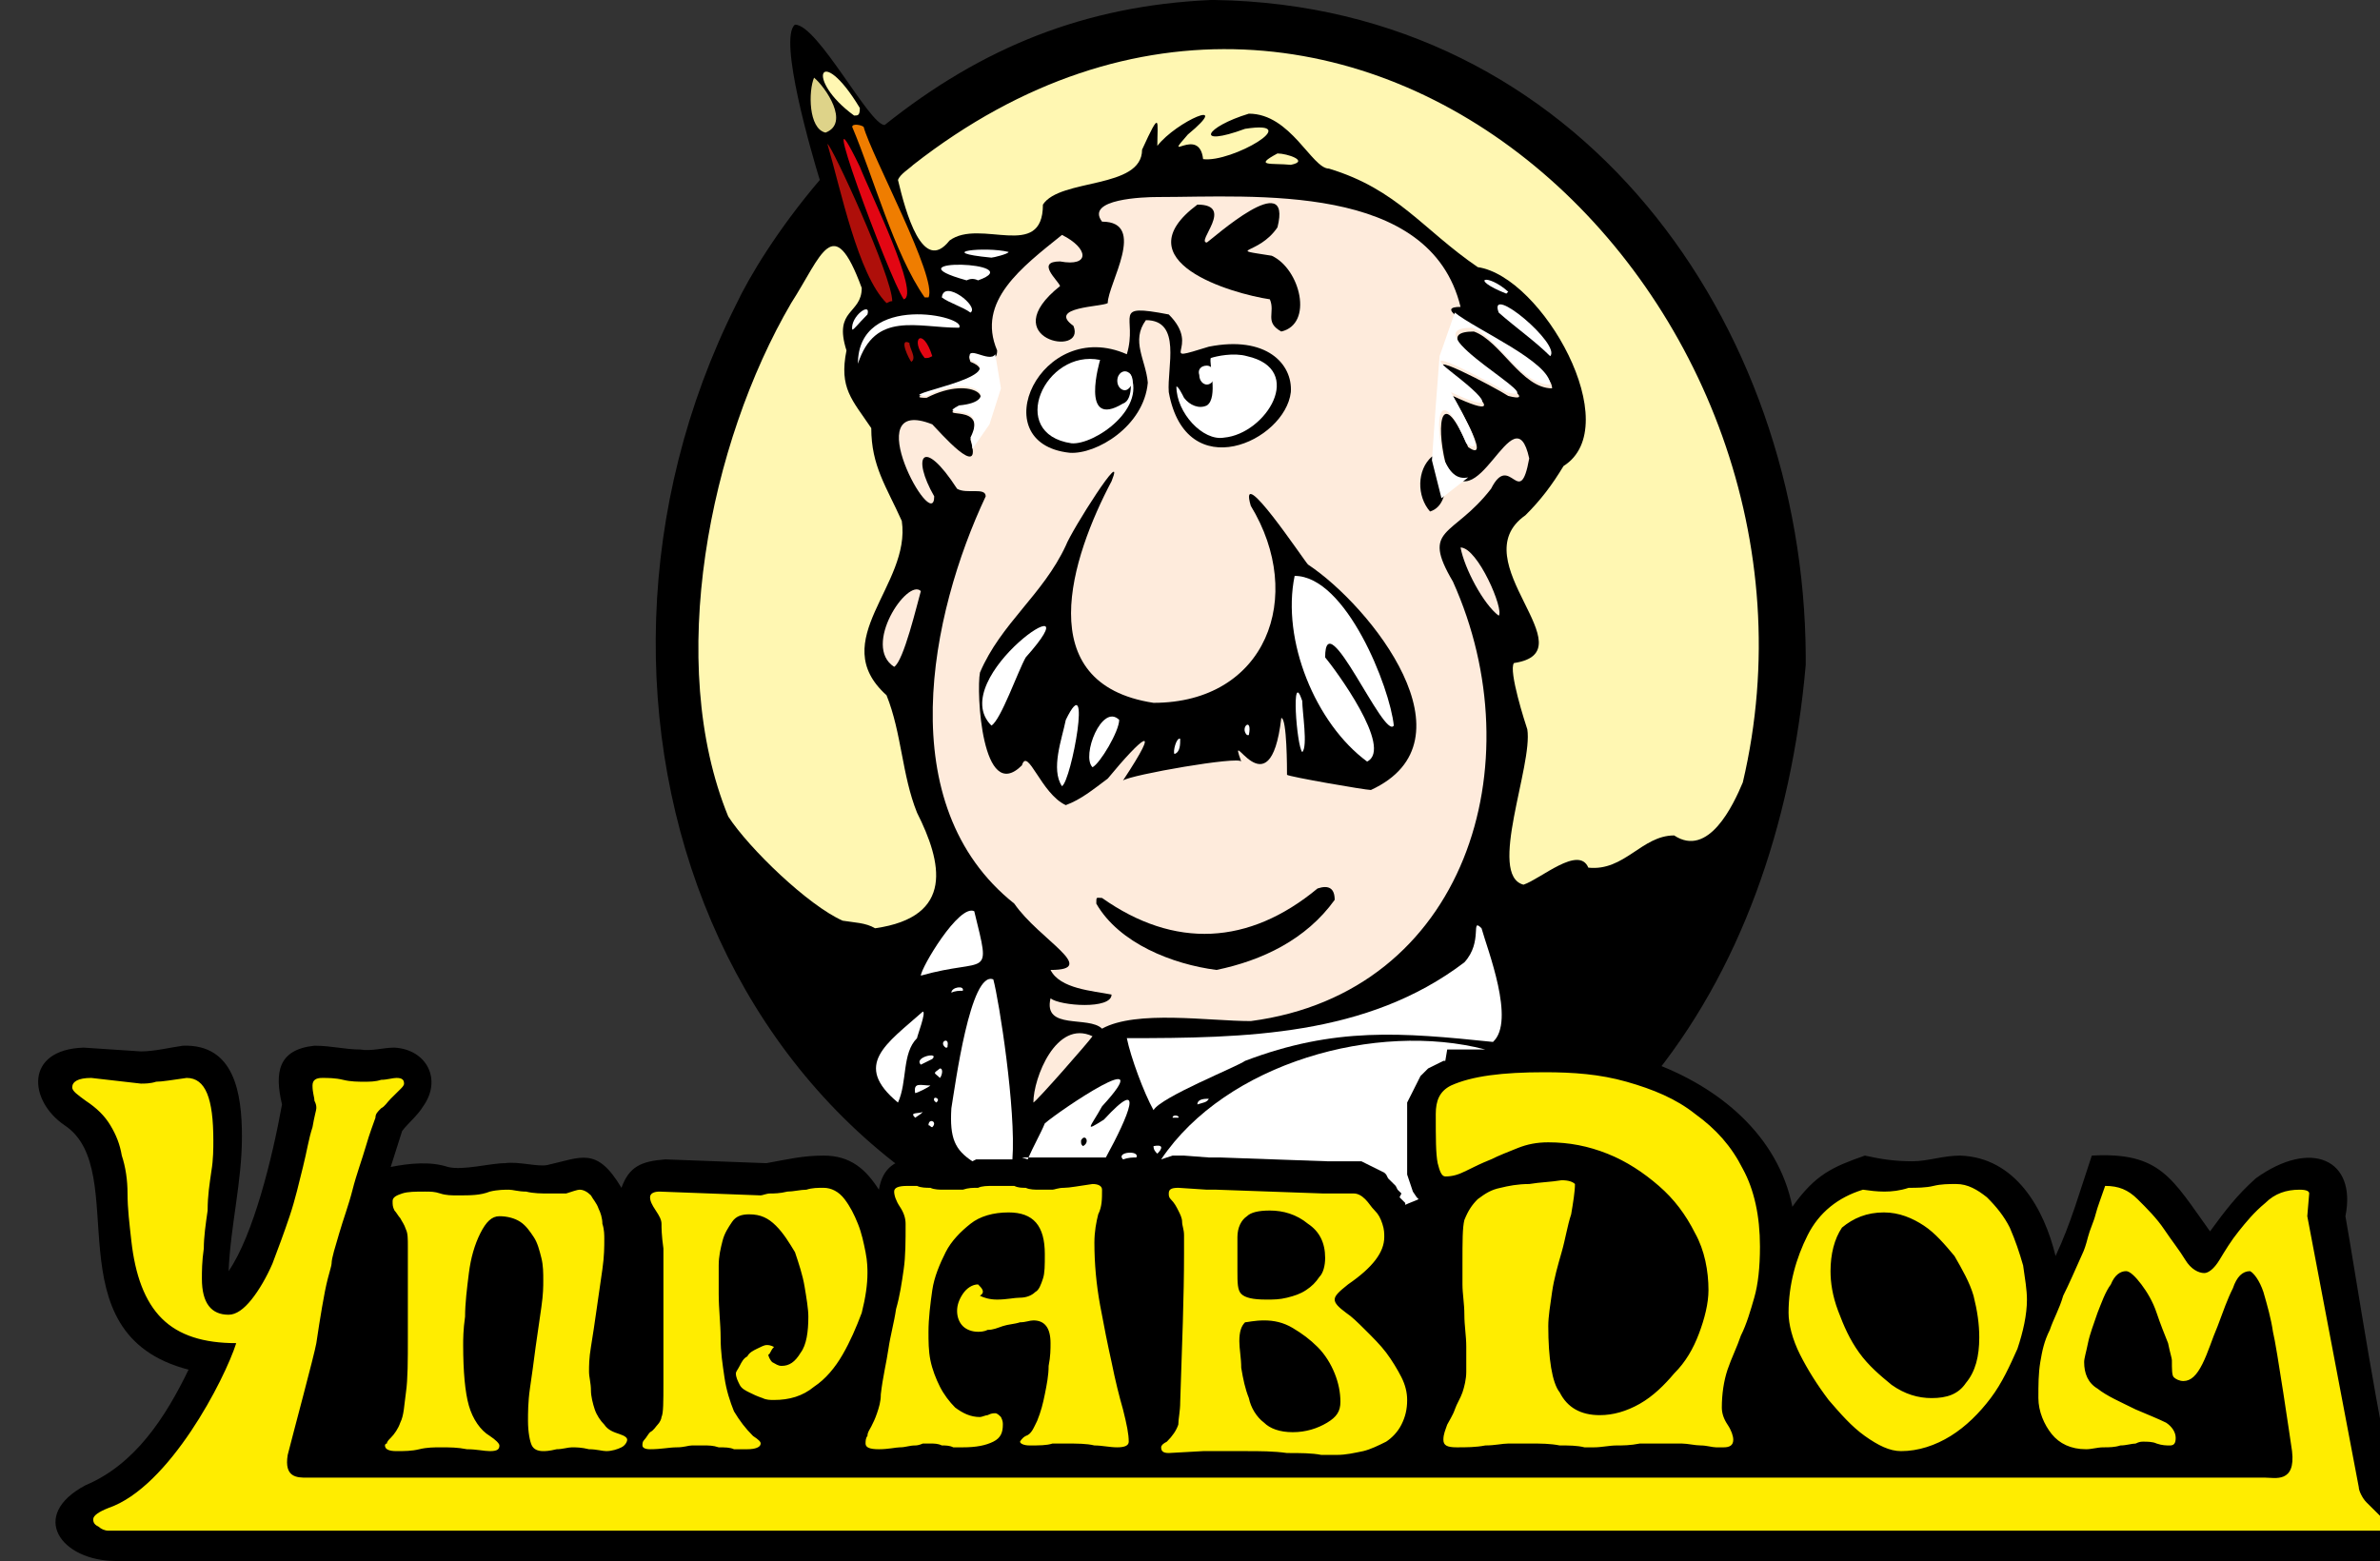 <svg width="125" height="82" viewBox="0 0 125 82" fill="none" xmlns="http://www.w3.org/2000/svg">
<rect x="0" y="0" width="125" height="82" fill="#333333" stroke="none"/>
<g clip-path="url(#clip0)">
<path fill-rule="evenodd" clip-rule="evenodd" d="M62.688 67.471C37.748 64.286 28.132 37.019 38.649 16.022C39.35 14.529 40.853 12.041 43.056 9.454C42.656 8.16 40.853 1.99 41.754 1.294C42.956 1.294 45.66 6.568 46.462 6.568C51.57 2.488 56.978 0.299 63.589 0C63.689 0 63.689 0 63.789 0C83.02 0.299 94.739 17.017 94.839 34.432C94.839 34.532 94.839 34.731 94.839 34.93C93.337 51.947 83.921 65.58 65.893 67.57C64.791 67.471 63.789 67.471 62.688 67.471Z" fill="black"/>
<path fill-rule="evenodd" clip-rule="evenodd" d="M32.639 62.396C31.337 60.206 30.536 60.803 28.733 61.202C28.232 61.301 27.231 61.002 26.529 61.102C25.728 61.102 24.326 61.5 23.525 61.301C22.623 61.002 21.521 61.102 20.52 61.301C20.72 60.704 20.921 60.007 21.121 59.41C21.421 59.012 21.922 58.614 22.223 58.117C23.224 56.723 22.423 55.131 20.72 55.032C20.119 55.032 19.518 55.231 18.917 55.131C18.116 55.131 17.415 54.932 16.514 54.932C14.61 55.131 14.41 56.325 14.811 58.017C14.31 60.803 13.308 64.883 12.006 66.774C12.106 64.386 12.707 62.097 12.707 59.709C12.707 57.42 12.307 54.833 9.602 54.932C8.901 55.032 8.1 55.231 7.399 55.231L4.394 55.032C1.289 55.131 1.489 57.818 3.393 59.112C6.998 61.5 2.591 70.058 9.903 71.949C8.701 74.437 7.098 76.925 4.494 78.019C1.489 79.612 3.192 82 6.097 82H11.906H12.006H12.106H12.207H12.307H12.407H12.507H12.607H12.707H12.808H12.908H13.008H13.108H13.208H124.586C128.292 82 127.591 79.512 125.788 78.019C125.087 75.93 123.685 66.675 123.184 63.888C123.785 60.903 121.381 59.808 118.477 61.898C117.475 62.794 116.874 63.59 116.073 64.684C114.07 61.898 113.469 60.505 109.863 60.704C109.262 62.495 108.761 64.286 107.96 65.978C107.359 63.49 105.856 60.803 102.952 60.704C102.05 60.704 101.249 61.002 100.448 61.002C99.546 61.002 98.845 60.903 97.944 60.704C96.241 61.301 95.34 61.699 94.138 63.391C92.635 55.927 81.818 53.041 75.608 55.828L75.408 55.927L75.207 56.027L75.007 56.226L74.807 56.425L74.506 56.723L74.406 56.922L74.306 57.121L74.206 57.32L74.106 57.519L74.005 57.718L73.905 57.917V58.117V58.316V58.515V58.714V59.012V59.211V59.41V59.609V59.808V60.007V60.206V60.405V60.604V60.803V61.002V61.102V61.202V61.301V61.401V61.5V61.699L74.005 61.998L74.106 62.296L74.206 62.595L74.406 62.893L74.807 63.192L75.308 63.391H75.408V63.49V63.59V63.689H74.206V63.59L74.106 63.689L74.005 63.59L73.905 63.49L73.805 63.391L73.705 63.291L73.605 63.192L73.505 63.092L73.605 62.694L73.505 62.595L73.404 62.495L73.304 62.296L73.204 62.197L73.104 62.097L73.004 61.998L72.904 61.898L72.804 61.699L72.703 61.599L72.503 61.5L72.303 61.401L72.102 61.301L71.902 61.202L71.702 61.102L71.501 61.002H71.301H71.101H71.001H70.9H70.8H70.7H70.6H70.5H70.4H70.299H70.199H70.099H69.999H69.899H69.799H69.699L64.09 60.803H63.989H63.889H63.789H63.689H63.589H63.489L62.187 60.704C61.085 60.704 60.584 61.002 60.083 61.998C59.683 61.002 58.981 60.803 57.98 60.704C57.279 60.803 56.578 60.903 55.977 61.002C55.175 61.002 54.374 60.803 53.573 60.803C52.772 60.803 51.77 60.903 50.868 61.002C49.967 61.002 49.066 60.803 48.164 60.803C47.062 60.903 46.361 61.301 46.161 62.495C45.46 61.401 44.658 60.704 43.256 60.704C42.154 60.704 41.353 60.903 40.252 61.102L34.943 60.903C33.641 61.002 33.04 61.301 32.639 62.396Z" fill="black"/>
<path fill-rule="evenodd" clip-rule="evenodd" d="M24.026 62.794C23.725 62.794 23.424 62.794 23.124 62.694C22.823 62.595 22.623 62.595 22.323 62.595C21.822 62.595 21.421 62.595 21.121 62.694C20.82 62.794 20.62 62.893 20.62 63.092C20.62 63.291 20.62 63.391 20.72 63.59C20.82 63.689 20.921 63.888 21.021 63.988C21.121 64.187 21.221 64.287 21.321 64.585C21.421 64.784 21.421 65.083 21.421 65.481C21.421 67.471 21.421 69.063 21.421 70.257C21.421 71.451 21.421 72.447 21.321 73.143C21.221 73.84 21.221 74.338 21.021 74.736C20.921 75.034 20.72 75.333 20.52 75.532C20.42 75.631 20.32 75.731 20.32 75.83C20.219 75.83 20.219 75.93 20.219 75.93C20.219 76.129 20.42 76.228 20.82 76.228C21.221 76.228 21.622 76.228 22.022 76.129C22.423 76.029 22.823 76.029 23.124 76.029C23.625 76.029 24.026 76.029 24.526 76.129C25.027 76.129 25.428 76.228 25.728 76.228C26.129 76.228 26.229 76.129 26.229 75.93C26.229 75.83 26.029 75.631 25.728 75.432C25.227 75.134 24.827 74.537 24.626 73.84C24.426 73.143 24.326 72.049 24.326 70.655C24.326 70.357 24.326 69.859 24.426 69.163C24.426 68.466 24.526 67.67 24.626 66.874C24.727 66.078 24.927 65.381 25.227 64.784C25.528 64.187 25.828 63.888 26.229 63.888C26.63 63.888 27.03 63.988 27.331 64.187C27.631 64.386 27.832 64.684 28.032 64.983C28.232 65.282 28.332 65.68 28.433 66.078C28.533 66.476 28.533 66.874 28.533 67.272C28.533 67.57 28.533 67.969 28.433 68.665C28.332 69.362 28.232 70.058 28.132 70.755C28.032 71.551 27.932 72.248 27.832 72.944C27.731 73.641 27.731 74.238 27.731 74.636C27.731 75.233 27.832 75.731 27.932 75.93C28.032 76.129 28.232 76.228 28.533 76.228C28.633 76.228 28.833 76.228 29.234 76.129C29.534 76.129 29.835 76.029 30.035 76.029C30.235 76.029 30.536 76.029 30.936 76.129C31.337 76.129 31.638 76.228 31.838 76.228C32.138 76.228 32.439 76.129 32.639 76.029C32.84 75.93 32.94 75.731 32.94 75.631C32.94 75.532 32.84 75.432 32.539 75.333C32.239 75.233 31.938 75.134 31.738 74.835C31.538 74.636 31.337 74.338 31.237 74.039C31.137 73.74 31.037 73.342 31.037 73.044C31.037 72.646 30.936 72.347 30.936 72.049C30.936 71.75 30.936 71.352 31.037 70.755C31.137 70.158 31.237 69.461 31.337 68.765C31.437 68.068 31.538 67.371 31.638 66.675C31.738 65.978 31.738 65.481 31.738 65.083C31.738 64.884 31.738 64.585 31.638 64.287C31.638 63.988 31.538 63.689 31.437 63.49C31.337 63.192 31.137 62.993 31.037 62.794C30.836 62.595 30.636 62.495 30.436 62.495C30.336 62.495 30.035 62.595 29.735 62.694C29.334 62.694 29.034 62.694 28.833 62.694C28.433 62.694 28.032 62.694 27.631 62.595C27.231 62.595 26.93 62.495 26.73 62.495C26.529 62.495 26.129 62.495 25.728 62.595C25.227 62.794 24.727 62.794 24.026 62.794ZM40.652 70.755C40.452 70.655 40.352 70.655 40.251 70.655C40.151 70.655 39.951 70.755 39.751 70.854C39.55 70.954 39.35 71.053 39.25 71.252C39.05 71.352 38.949 71.551 38.849 71.75C38.749 71.949 38.649 72.049 38.649 72.148C38.649 72.347 38.749 72.546 38.849 72.745C38.949 72.944 39.15 73.044 39.35 73.143C39.55 73.243 39.751 73.342 40.051 73.442C40.251 73.541 40.452 73.541 40.652 73.541C41.453 73.541 42.154 73.342 42.755 72.845C43.356 72.447 43.857 71.85 44.258 71.153C44.658 70.456 44.959 69.76 45.259 68.964C45.46 68.168 45.56 67.471 45.56 66.874C45.56 66.675 45.56 66.277 45.46 65.779C45.36 65.282 45.259 64.784 45.059 64.287C44.859 63.789 44.658 63.391 44.358 62.993C44.057 62.595 43.657 62.396 43.256 62.396C42.956 62.396 42.655 62.396 42.355 62.495C42.054 62.495 41.654 62.595 41.353 62.595C40.953 62.694 40.652 62.694 40.452 62.694C40.251 62.694 40.051 62.794 39.951 62.794L34.642 62.595C34.342 62.595 34.142 62.694 34.142 62.893C34.142 63.092 34.242 63.291 34.442 63.59C34.642 63.888 34.743 64.088 34.743 64.287C34.743 64.486 34.743 64.884 34.843 65.58C34.843 66.277 34.843 67.172 34.843 68.466C34.843 70.257 34.843 71.651 34.843 72.646C34.843 73.641 34.843 74.238 34.743 74.437C34.743 74.537 34.642 74.736 34.542 74.835C34.442 74.934 34.342 75.134 34.142 75.233C34.041 75.333 33.941 75.532 33.841 75.631C33.741 75.731 33.741 75.83 33.741 75.93C33.741 76.029 33.841 76.129 34.142 76.129C34.743 76.129 35.143 76.029 35.544 76.029C35.944 76.029 36.145 75.93 36.345 75.93C36.445 75.93 36.646 75.93 36.946 75.93C37.247 75.93 37.447 75.93 37.747 76.029C38.048 76.029 38.348 76.029 38.549 76.129C38.849 76.129 39.05 76.129 39.25 76.129C39.651 76.129 39.951 76.029 39.951 75.83C39.951 75.731 39.851 75.631 39.55 75.432C39.15 75.034 38.849 74.636 38.549 74.138C38.348 73.641 38.148 73.044 38.048 72.347C37.948 71.651 37.848 71.053 37.848 70.257C37.848 69.561 37.747 68.765 37.747 67.969C37.747 67.471 37.747 66.973 37.747 66.476C37.747 65.978 37.848 65.58 37.948 65.182C38.048 64.784 38.248 64.486 38.449 64.187C38.649 63.888 38.949 63.789 39.35 63.789C39.951 63.789 40.352 63.988 40.752 64.386C41.153 64.784 41.453 65.282 41.754 65.779C41.954 66.376 42.154 66.973 42.255 67.57C42.355 68.168 42.455 68.765 42.455 69.163C42.455 69.959 42.355 70.655 42.054 71.053C41.754 71.551 41.453 71.75 41.053 71.75C40.852 71.75 40.752 71.651 40.552 71.551C40.452 71.451 40.352 71.252 40.352 71.153C40.452 71.153 40.452 70.954 40.652 70.755ZM51.369 67.471C51.069 67.471 50.768 67.67 50.568 67.969C50.368 68.267 50.267 68.566 50.267 68.864C50.267 69.163 50.368 69.461 50.568 69.66C50.768 69.859 51.069 69.959 51.369 69.959C51.469 69.959 51.67 69.959 51.87 69.859C52.17 69.859 52.371 69.76 52.671 69.66C52.972 69.561 53.272 69.561 53.573 69.461C53.873 69.461 54.074 69.362 54.274 69.362C54.875 69.362 55.175 69.76 55.175 70.556C55.175 70.854 55.175 71.252 55.075 71.75C55.075 72.248 54.975 72.745 54.875 73.243C54.775 73.74 54.675 74.138 54.474 74.636C54.274 75.034 54.174 75.333 53.873 75.432C53.673 75.532 53.573 75.731 53.573 75.731C53.573 75.83 53.773 75.93 54.074 75.93C54.574 75.93 54.975 75.93 55.276 75.83C55.576 75.83 55.776 75.83 55.977 75.83C56.578 75.83 57.078 75.83 57.479 75.93C57.88 75.93 58.28 76.029 58.681 76.029C59.082 76.029 59.282 75.93 59.282 75.731C59.282 75.333 59.182 74.835 58.981 74.039C58.781 73.342 58.581 72.546 58.38 71.551C58.18 70.655 57.98 69.66 57.779 68.566C57.579 67.471 57.479 66.376 57.479 65.282C57.479 64.684 57.579 64.187 57.679 63.789C57.88 63.391 57.88 62.993 57.88 62.495C57.88 62.296 57.679 62.197 57.379 62.197C56.678 62.296 56.177 62.396 55.876 62.396C55.576 62.396 55.376 62.495 55.276 62.495C55.075 62.495 54.875 62.495 54.574 62.495C54.374 62.495 54.074 62.495 53.873 62.396C53.673 62.396 53.473 62.396 53.272 62.296C53.072 62.296 52.972 62.296 52.872 62.296C52.671 62.296 52.471 62.296 52.17 62.296C51.87 62.296 51.569 62.296 51.369 62.396C51.069 62.396 50.868 62.396 50.568 62.495C50.368 62.495 50.167 62.495 50.167 62.495C49.967 62.495 49.767 62.495 49.566 62.495C49.366 62.495 49.066 62.495 48.865 62.396C48.665 62.396 48.364 62.396 48.164 62.296C47.964 62.296 47.764 62.296 47.663 62.296C47.163 62.296 46.962 62.396 46.962 62.595C46.962 62.794 47.062 63.092 47.263 63.391C47.463 63.689 47.563 63.988 47.563 64.287C47.563 65.182 47.563 65.978 47.463 66.675C47.363 67.371 47.263 68.068 47.062 68.765C46.962 69.461 46.762 70.158 46.662 70.854C46.562 71.551 46.361 72.347 46.261 73.243C46.261 73.641 46.161 73.939 46.061 74.238C45.961 74.537 45.86 74.736 45.76 74.934C45.66 75.134 45.56 75.233 45.56 75.432C45.46 75.532 45.46 75.731 45.46 75.83C45.46 76.029 45.66 76.129 46.161 76.129C46.662 76.129 47.062 76.029 47.263 76.029C47.563 76.029 47.763 75.93 48.064 75.93C48.264 75.93 48.465 75.83 48.465 75.83C48.565 75.83 48.665 75.83 48.865 75.83C49.066 75.83 49.266 75.83 49.466 75.93C49.666 75.93 49.867 75.93 50.067 76.029C50.267 76.029 50.368 76.029 50.568 76.029C51.269 76.029 51.77 75.93 52.17 75.731C52.571 75.532 52.671 75.233 52.671 74.835C52.671 74.736 52.671 74.636 52.571 74.437C52.471 74.338 52.371 74.238 52.271 74.238C52.17 74.238 52.07 74.238 51.87 74.338C51.77 74.338 51.569 74.437 51.469 74.437C50.969 74.437 50.568 74.238 50.167 73.939C49.867 73.641 49.566 73.243 49.366 72.845C49.166 72.447 48.965 71.949 48.865 71.451C48.765 70.954 48.765 70.456 48.765 69.959C48.765 69.262 48.865 68.466 48.965 67.769C49.066 67.073 49.366 66.376 49.666 65.779C49.967 65.182 50.468 64.684 50.969 64.287C51.469 63.888 52.17 63.689 52.972 63.689C54.274 63.689 54.875 64.386 54.875 65.879C54.875 66.476 54.875 66.874 54.775 67.172C54.675 67.471 54.574 67.769 54.374 67.869C54.174 68.068 53.873 68.168 53.573 68.168C53.272 68.168 52.872 68.267 52.371 68.267C51.97 68.267 51.67 68.168 51.469 68.068C51.77 67.869 51.569 67.67 51.369 67.471ZM61.886 62.396C61.485 62.396 61.385 62.495 61.385 62.694C61.385 62.794 61.385 62.893 61.485 62.993C61.686 63.192 61.786 63.391 61.886 63.59C61.986 63.789 62.086 63.988 62.086 64.187C62.086 64.386 62.187 64.585 62.187 64.884C62.187 65.182 62.187 65.481 62.187 65.879C62.187 68.068 62.086 70.655 61.986 73.641C61.986 74.138 61.886 74.537 61.886 74.835C61.786 75.134 61.586 75.432 61.285 75.731C61.085 75.83 60.985 75.93 60.985 76.029C60.985 76.228 61.085 76.328 61.385 76.328L63.188 76.228C63.889 76.228 64.59 76.228 65.392 76.228C66.193 76.228 66.894 76.228 67.595 76.328C68.296 76.328 68.897 76.328 69.398 76.427C69.899 76.427 70.199 76.427 70.199 76.427C70.7 76.427 71.101 76.328 71.602 76.228C72.002 76.129 72.403 75.93 72.803 75.731C73.104 75.532 73.404 75.233 73.605 74.835C73.805 74.437 73.905 74.039 73.905 73.541C73.905 73.143 73.805 72.745 73.605 72.347C73.404 71.949 73.104 71.451 72.803 71.053C72.503 70.655 72.102 70.257 71.702 69.859C71.301 69.461 71.001 69.163 70.7 68.964C70.299 68.665 70.099 68.466 70.099 68.267C70.099 68.068 70.299 67.869 70.8 67.471C72.102 66.575 72.703 65.779 72.703 64.983C72.703 64.784 72.703 64.585 72.603 64.287C72.503 63.988 72.403 63.789 72.203 63.59C72.002 63.391 71.902 63.192 71.702 62.993C71.501 62.794 71.301 62.694 71.101 62.694C70.9 62.694 70.6 62.694 70.199 62.694C69.899 62.694 69.598 62.694 69.498 62.694L63.889 62.495C63.889 62.495 63.789 62.495 63.689 62.495C63.589 62.495 63.489 62.495 63.388 62.495L61.886 62.396ZM66.393 69.362C66.894 69.362 67.395 69.461 67.896 69.76C68.397 70.058 68.797 70.357 69.198 70.755C69.598 71.153 69.899 71.651 70.099 72.148C70.299 72.646 70.4 73.143 70.4 73.641C70.4 74.138 70.199 74.437 69.698 74.736C69.198 75.034 68.597 75.233 67.896 75.233C67.195 75.233 66.694 75.034 66.393 74.736C65.993 74.437 65.692 73.939 65.592 73.442C65.392 72.944 65.291 72.447 65.191 71.85C65.191 71.352 65.091 70.854 65.091 70.456C65.091 69.959 65.191 69.66 65.392 69.461C65.492 69.461 65.892 69.362 66.393 69.362ZM66.694 63.59C67.395 63.59 68.096 63.789 68.697 64.287C69.298 64.684 69.598 65.282 69.598 66.078C69.598 66.476 69.498 66.874 69.298 67.073C69.098 67.371 68.897 67.57 68.597 67.769C68.296 67.969 67.996 68.068 67.595 68.168C67.195 68.267 66.894 68.267 66.493 68.267C65.792 68.267 65.392 68.168 65.191 67.969C64.991 67.769 64.991 67.371 64.991 66.774V64.983C64.991 64.486 65.191 64.088 65.492 63.888C65.692 63.689 66.093 63.59 66.694 63.59ZM82.018 61.998C81.417 62.097 80.916 62.097 80.316 62.197C79.715 62.197 79.214 62.296 78.813 62.396C78.312 62.495 78.012 62.694 77.611 62.993C77.311 63.291 77.11 63.59 76.91 64.088C76.81 64.486 76.81 65.182 76.81 66.376C76.81 66.575 76.81 66.973 76.81 67.471C76.81 67.969 76.91 68.466 76.91 69.063C76.91 69.66 77.01 70.158 77.01 70.755C77.01 71.352 77.01 71.75 77.01 72.049C77.01 72.447 76.91 72.845 76.81 73.143C76.71 73.442 76.509 73.74 76.409 74.039C76.309 74.338 76.109 74.636 76.009 74.835C75.909 75.134 75.808 75.333 75.808 75.631C75.808 75.93 76.009 76.029 76.509 76.029C77.01 76.029 77.511 76.029 78.012 75.93C78.513 75.93 78.913 75.83 79.214 75.83C79.514 75.83 79.915 75.83 80.416 75.83C80.916 75.83 81.417 75.83 81.918 75.93C82.419 75.93 82.82 75.93 83.22 76.029C83.621 76.029 83.721 76.029 83.721 76.029C84.122 76.029 84.522 75.93 84.923 75.93C85.223 75.93 85.624 75.93 86.125 75.83C86.525 75.83 87.026 75.83 87.427 75.83C87.627 75.83 87.928 75.83 88.328 75.83C88.629 75.83 89.029 75.93 89.33 75.93C89.63 75.93 89.931 76.029 90.131 76.029C90.332 76.029 90.532 76.029 90.532 76.029C90.832 76.029 91.033 75.93 91.033 75.631C91.033 75.432 90.933 75.134 90.732 74.835C90.532 74.537 90.432 74.238 90.432 73.939C90.432 73.243 90.532 72.546 90.732 71.949C90.933 71.352 91.233 70.755 91.433 70.158C91.734 69.561 91.934 68.864 92.135 68.168C92.335 67.471 92.435 66.575 92.435 65.481C92.435 63.888 92.134 62.495 91.534 61.401C90.933 60.206 90.131 59.311 89.029 58.515C88.028 57.718 86.826 57.221 85.424 56.823C84.022 56.425 82.619 56.325 81.117 56.325C78.913 56.325 77.311 56.524 76.209 57.022C75.608 57.321 75.408 57.818 75.408 58.515C75.408 59.808 75.408 60.604 75.508 61.102C75.608 61.5 75.708 61.799 75.909 61.799C76.309 61.799 76.61 61.699 77.01 61.5C77.411 61.301 77.811 61.102 78.312 60.903C78.713 60.704 79.214 60.505 79.715 60.306C80.215 60.107 80.716 60.007 81.317 60.007C82.419 60.007 83.421 60.206 84.422 60.604C85.424 61.002 86.325 61.6 87.126 62.296C87.928 62.993 88.529 63.789 89.029 64.784C89.53 65.68 89.731 66.774 89.731 67.769C89.731 68.466 89.53 69.262 89.23 70.058C88.929 70.854 88.529 71.551 87.928 72.148C87.427 72.745 86.826 73.342 86.125 73.74C85.424 74.138 84.723 74.338 84.022 74.338C83.02 74.338 82.319 73.939 81.918 73.143C81.517 72.646 81.317 71.352 81.317 69.66C81.317 69.163 81.417 68.566 81.517 67.869C81.618 67.172 81.818 66.476 82.018 65.779C82.219 65.083 82.319 64.386 82.519 63.789C82.619 63.192 82.719 62.595 82.719 62.197C82.619 62.097 82.419 61.998 82.018 61.998ZM97.844 62.495C96.541 62.893 95.54 63.689 94.939 64.884C94.338 66.078 93.937 67.471 93.937 68.964C93.937 69.561 94.138 70.357 94.538 71.153C94.939 71.949 95.44 72.745 96.041 73.541C96.642 74.238 97.243 74.934 97.944 75.432C98.645 75.93 99.246 76.228 99.847 76.228C100.748 76.228 101.65 75.93 102.451 75.432C103.252 74.934 103.953 74.238 104.554 73.442C105.155 72.646 105.556 71.75 105.957 70.854C106.257 69.959 106.457 69.063 106.457 68.267C106.457 67.769 106.357 67.172 106.257 66.476C106.057 65.779 105.856 65.182 105.556 64.486C105.255 63.888 104.855 63.391 104.354 62.893C103.853 62.495 103.352 62.197 102.751 62.197C102.351 62.197 101.95 62.197 101.55 62.296C101.149 62.396 100.648 62.396 100.247 62.396C99.346 62.694 98.545 62.595 97.844 62.495ZM98.945 63.689C99.747 63.689 100.448 63.988 101.049 64.386C101.65 64.784 102.15 65.381 102.651 65.978C103.052 66.675 103.453 67.371 103.653 68.068C103.853 68.864 103.953 69.561 103.953 70.257C103.953 71.252 103.753 72.049 103.252 72.646C102.852 73.243 102.251 73.442 101.449 73.442C100.748 73.442 100.047 73.243 99.346 72.745C98.745 72.248 98.144 71.75 97.643 71.053C97.142 70.357 96.842 69.66 96.541 68.864C96.241 68.068 96.141 67.371 96.141 66.774C96.141 65.879 96.341 65.083 96.742 64.486C97.343 63.988 98.044 63.689 98.945 63.689ZM125.087 80.408H124.987C124.887 80.408 124.687 80.408 124.586 80.408C85.123 80.408 45.76 80.408 6.297 80.408C6.097 80.408 5.896 80.408 5.696 80.408C5.496 80.408 5.295 80.308 5.195 80.209C4.995 80.109 4.895 80.01 4.895 79.811C4.895 79.612 5.195 79.413 5.696 79.214C8.901 78.119 11.806 72.447 12.407 70.556C10.704 70.556 9.402 70.158 8.501 69.262C7.599 68.367 7.098 66.973 6.898 65.182C6.798 64.287 6.698 63.49 6.698 62.694C6.698 61.998 6.598 61.301 6.397 60.704C6.297 60.107 6.097 59.609 5.796 59.112C5.496 58.614 5.095 58.216 4.494 57.818C4.094 57.52 3.793 57.321 3.793 57.121C3.793 56.823 4.094 56.624 4.795 56.624L7.399 56.922C7.599 56.922 7.9 56.922 8.2 56.823C8.501 56.823 9.102 56.723 9.803 56.624C10.804 56.624 11.205 57.718 11.205 59.908C11.205 60.306 11.205 60.903 11.105 61.5C11.005 62.197 10.905 62.794 10.905 63.59C10.804 64.287 10.704 64.983 10.704 65.58C10.604 66.277 10.604 66.774 10.604 67.172C10.604 68.466 11.105 69.063 12.006 69.063C12.407 69.063 12.807 68.765 13.208 68.267C13.609 67.769 14.009 67.073 14.31 66.376C14.61 65.58 14.911 64.784 15.211 63.888C15.512 62.993 15.712 62.097 15.912 61.301C16.113 60.505 16.213 59.808 16.413 59.211C16.513 58.614 16.614 58.316 16.614 58.216C16.614 58.117 16.614 58.017 16.513 57.818C16.513 57.619 16.413 57.42 16.413 57.022C16.413 56.723 16.614 56.624 16.914 56.624C17.215 56.624 17.615 56.624 18.016 56.723C18.416 56.823 18.817 56.823 19.118 56.823C19.418 56.823 19.719 56.823 20.019 56.723C20.32 56.723 20.62 56.624 20.82 56.624C21.121 56.624 21.221 56.723 21.221 56.922C21.221 57.022 21.121 57.121 21.021 57.221C20.921 57.321 20.72 57.52 20.52 57.718C20.32 57.918 20.219 58.117 20.019 58.216C19.819 58.415 19.719 58.515 19.719 58.714C19.618 59.012 19.418 59.51 19.218 60.206C19.017 60.903 18.717 61.699 18.517 62.495C18.316 63.291 18.016 64.088 17.816 64.784C17.615 65.481 17.415 66.078 17.415 66.376C17.415 66.476 17.315 66.774 17.215 67.172C17.114 67.57 17.014 68.068 16.914 68.665C16.814 69.262 16.714 69.859 16.614 70.556C16.513 71.153 15.412 75.233 15.111 76.427C14.911 77.621 15.612 77.621 16.113 77.621H118.977C119.478 77.621 120.58 77.92 120.38 76.228C120.279 75.532 119.578 70.755 119.378 69.959C119.278 69.262 119.078 68.566 118.877 67.869C118.677 67.272 118.376 66.874 118.176 66.774C117.775 66.774 117.475 67.073 117.275 67.67C116.974 68.267 116.774 68.864 116.473 69.66C116.173 70.357 115.973 71.053 115.672 71.651C115.372 72.248 115.071 72.546 114.671 72.546C114.47 72.546 114.27 72.447 114.17 72.347C114.07 72.248 114.07 71.949 114.07 71.451C114.07 71.352 113.969 71.053 113.869 70.556C113.669 70.058 113.469 69.561 113.268 68.964C113.068 68.367 112.767 67.869 112.467 67.471C112.166 67.073 111.866 66.774 111.666 66.774C111.365 66.774 111.065 66.973 110.864 67.471C110.564 67.869 110.364 68.466 110.163 68.964C109.963 69.561 109.763 70.058 109.662 70.556C109.562 71.053 109.462 71.352 109.462 71.551C109.462 72.148 109.662 72.646 110.163 72.944C110.664 73.342 111.365 73.641 112.167 74.039C112.868 74.338 113.368 74.537 113.769 74.736C114.07 74.934 114.27 75.233 114.27 75.532C114.27 75.83 114.17 75.93 113.969 75.93C113.769 75.93 113.569 75.93 113.268 75.83C113.068 75.731 112.767 75.731 112.567 75.731C112.467 75.731 112.367 75.731 112.167 75.83C111.966 75.83 111.666 75.93 111.365 75.93C111.065 76.029 110.764 76.029 110.464 76.029C110.163 76.029 109.863 76.129 109.562 76.129C108.761 76.129 108.16 75.83 107.759 75.333C107.359 74.835 107.058 74.138 107.058 73.442C107.058 72.745 107.058 72.148 107.158 71.551C107.259 70.954 107.359 70.456 107.659 69.859C107.86 69.262 108.16 68.765 108.36 68.068C108.661 67.471 108.961 66.774 109.362 65.879C109.462 65.68 109.562 65.381 109.662 64.983C109.763 64.585 109.963 64.187 110.063 63.789C110.163 63.391 110.364 62.893 110.564 62.296C111.265 62.296 111.766 62.495 112.267 62.993C112.767 63.49 113.268 63.988 113.669 64.585C114.07 65.182 114.47 65.68 114.771 66.177C115.071 66.675 115.472 66.874 115.772 66.874C115.973 66.874 116.273 66.675 116.574 66.177C116.874 65.68 117.175 65.182 117.575 64.684C117.976 64.187 118.376 63.689 118.977 63.192C119.478 62.694 120.079 62.495 120.78 62.495C121.181 62.495 121.281 62.595 121.281 62.694L121.181 63.888L123.885 78.119C123.885 78.318 124.086 78.716 124.286 78.915C124.486 79.114 124.687 79.313 124.987 79.612C125.187 79.811 125.287 80.01 125.287 80.109C125.287 80.209 125.287 80.408 125.087 80.408Z" fill="#FFED00"/>
<path fill-rule="evenodd" clip-rule="evenodd" d="M60.985 60.903C64.39 55.828 72.303 53.638 78.012 55.131H77.912H77.711H77.511H77.311H77.11H76.91H76.71H76.51H76.409H76.309H76.209H76.109H76.009L75.909 55.728H75.808L75.608 55.828L75.408 55.927L75.207 56.027L75.007 56.126L74.807 56.325L74.606 56.524L74.506 56.723L74.406 56.922L74.306 57.121L74.206 57.321L74.106 57.52L74.005 57.718L73.905 57.917V58.117V58.316V58.515V58.714V59.012V59.211V59.41V59.609V59.808V60.007V60.206V60.405V60.604V60.803V61.002V61.102V61.202V61.301V61.401V61.5V61.699L74.005 61.998L74.106 62.296L74.206 62.595L74.406 62.893L74.506 62.993C74.306 63.092 74.005 63.192 73.805 63.291V63.192L73.705 63.092L73.605 62.993L73.505 62.893L73.605 62.694L73.505 62.595L73.404 62.495L73.304 62.296L73.204 62.197L73.104 62.097L73.004 61.998L72.904 61.898L72.803 61.699L72.703 61.6L72.503 61.5L72.303 61.401L72.102 61.301L71.902 61.202L71.702 61.102L71.501 61.002H71.301H71.101H71.001H70.9H70.8H70.7H70.6H70.5H70.4H70.299H70.199H70.099H69.999H69.899H69.799H69.699L64.09 60.803H63.989H63.889H63.789H63.689H63.589H63.489L62.187 60.704H61.886H61.586L61.285 60.803L60.985 60.903Z" fill="white"/>
<path fill-rule="evenodd" clip-rule="evenodd" d="M53.974 60.903C54.274 60.206 54.675 59.51 54.875 59.012C55.676 58.316 60.985 54.733 57.88 58.117C57.279 59.211 56.878 59.51 57.98 58.813C60.183 56.425 59.282 58.614 58.08 60.803H57.88H57.579H57.479H57.379H57.279H57.179H57.078H56.978H56.878H56.778H56.678H56.578H56.477H56.377H56.277H56.177H56.077H55.977H55.877H55.776H55.676H55.576H55.476H55.376H55.276H55.175H55.075H54.975H54.875H54.775H54.675H54.574H54.474H54.374H54.274H54.174H54.074H53.974H53.873H53.773H53.673L53.974 60.903Z" fill="white"/>
<path fill-rule="evenodd" clip-rule="evenodd" d="M51.069 61.002C50.167 60.405 49.867 59.808 49.967 58.216C50.167 57.022 50.968 50.952 52.17 51.449C52.471 52.544 53.372 58.316 53.172 60.903H53.072H52.972H52.871H52.771H52.671H52.571H52.471H52.371H52.271H52.17H52.07H51.97H51.87H51.77H51.67H51.569H51.469H51.369H51.269L51.069 61.002Z" fill="white"/>
<path fill-rule="evenodd" clip-rule="evenodd" d="M58.981 60.903C58.581 60.505 59.883 60.405 59.683 60.803C59.482 60.803 59.282 60.803 58.981 60.903Z" fill="white"/>
<path fill-rule="evenodd" clip-rule="evenodd" d="M60.784 60.604C60.684 60.505 60.584 60.405 60.584 60.206C61.084 60.107 61.084 60.306 60.784 60.604Z" fill="white"/>
<path fill-rule="evenodd" clip-rule="evenodd" d="M56.878 60.206C56.778 60.107 56.778 60.107 56.778 59.908C56.978 59.51 57.278 60.007 56.878 60.206Z" fill="black"/>
<path fill-rule="evenodd" clip-rule="evenodd" d="M48.965 59.211C48.865 59.211 48.865 59.112 48.765 59.112C48.765 58.714 49.265 58.913 48.965 59.211Z" fill="white"/>
<path fill-rule="evenodd" clip-rule="evenodd" d="M61.586 58.714C61.586 58.514 61.986 58.614 61.886 58.714C61.786 58.714 61.686 58.714 61.586 58.714Z" fill="white"/>
<path fill-rule="evenodd" clip-rule="evenodd" d="M48.064 58.714C47.764 58.415 48.164 58.515 48.464 58.415C48.364 58.515 48.364 58.515 48.064 58.714Z" fill="white"/>
<path fill-rule="evenodd" clip-rule="evenodd" d="M60.584 58.316C60.083 57.42 59.382 55.529 59.182 54.534C65.392 54.534 71.802 54.434 76.91 50.553C77.912 49.459 77.211 48.165 77.812 48.762C78.112 49.857 79.615 53.638 78.413 54.733C73.605 54.236 70.1 53.937 65.392 55.728C64.991 56.027 60.985 57.619 60.584 58.316Z" fill="white"/>
<path fill-rule="evenodd" clip-rule="evenodd" d="M62.888 58.017C62.888 57.718 63.288 57.718 63.488 57.718C63.388 57.917 63.188 57.917 62.888 58.017Z" fill="white"/>
<path fill-rule="evenodd" clip-rule="evenodd" d="M49.166 57.917L49.066 57.818C48.966 57.519 49.466 57.718 49.166 57.917Z" fill="white"/>
<path fill-rule="evenodd" clip-rule="evenodd" d="M54.274 57.917C54.274 56.624 55.476 53.539 57.379 54.434C57.178 54.733 54.474 57.818 54.274 57.917Z" fill="#FEEBDC"/>
<path fill-rule="evenodd" clip-rule="evenodd" d="M47.163 57.918C44.759 55.927 46.562 54.833 48.465 53.141C48.665 53.141 48.164 54.435 48.164 54.534C47.363 55.33 47.663 56.823 47.163 57.918Z" fill="white"/>
<path fill-rule="evenodd" clip-rule="evenodd" d="M48.064 57.42C47.964 56.823 48.364 57.022 48.865 57.022C48.765 57.121 48.164 57.42 48.064 57.42Z" fill="white"/>
<path fill-rule="evenodd" clip-rule="evenodd" d="M49.366 56.624C49.066 56.325 48.966 56.425 49.366 56.126C49.566 56.126 49.466 56.524 49.366 56.624Z" fill="white"/>
<path fill-rule="evenodd" clip-rule="evenodd" d="M48.364 55.927C47.964 55.529 49.366 55.231 48.965 55.629C48.765 55.728 48.565 55.828 48.364 55.927Z" fill="white"/>
<path fill-rule="evenodd" clip-rule="evenodd" d="M49.666 55.032C49.267 54.733 49.867 54.434 49.767 54.932C49.767 55.032 49.767 55.032 49.666 55.032Z" fill="white"/>
<path fill-rule="evenodd" clip-rule="evenodd" d="M57.88 54.036C57.178 53.34 54.775 54.136 55.175 52.444C55.676 52.842 58.38 53.041 58.38 52.245C57.379 52.046 55.676 51.947 55.175 50.952C57.779 50.952 54.574 49.359 53.272 47.468C46.762 42.294 48.865 32.243 51.77 26.073C51.77 25.575 50.768 25.973 50.267 25.675C48.465 22.888 47.864 23.983 49.066 26.073C49.066 28.163 44.959 20.699 48.965 22.291C49.266 22.59 51.67 25.376 50.969 23.087C51.97 21.097 49.066 22.092 50.368 21.396C52.671 21.197 51.169 19.604 48.665 20.898C46.662 20.898 53.272 19.903 50.969 19.007C50.568 18.012 52.371 19.604 52.371 18.41C51.269 15.823 53.673 14.032 55.776 12.34C57.178 13.036 57.279 14.032 55.676 13.733C54.374 13.733 55.576 14.728 55.676 15.027C52.17 17.813 57.078 18.808 56.377 17.116C54.975 16.121 57.88 16.121 58.18 15.922C58.18 14.927 60.283 11.643 57.88 11.643C56.978 10.449 60.083 10.35 60.784 10.35C65.892 10.35 75.107 9.553 76.71 16.121C74.306 16.121 81.517 18.808 81.517 20.401C79.915 20.401 78.813 17.913 77.411 17.415C74.005 17.415 81.918 21.495 79.214 20.799C78.613 20.401 74.106 18.012 76.409 19.803C78.713 21.595 78.212 21.694 76.309 20.799C76.209 20.699 78.513 24.481 77.11 23.485C75.708 20.201 75.408 22.192 75.908 24.282C77.511 27.864 79.514 20.401 80.316 24.082C79.815 26.869 79.314 23.684 78.312 25.675C76.309 28.262 74.606 27.665 76.309 30.551C80.616 40.104 77.01 52.146 65.692 53.638C63.489 53.638 59.682 53.041 57.88 54.036Z" fill="#FEEBDC"/>
<path fill-rule="evenodd" clip-rule="evenodd" d="M49.967 52.146C49.967 51.847 50.667 51.748 50.567 52.046C50.367 52.046 50.167 52.046 49.967 52.146Z" fill="white"/>
<path fill-rule="evenodd" clip-rule="evenodd" d="M48.364 51.25C48.364 50.852 50.368 47.468 51.169 47.867C52.07 51.548 51.87 50.255 48.364 51.25Z" fill="white"/>
<path fill-rule="evenodd" clip-rule="evenodd" d="M63.889 50.952C61.586 50.653 58.781 49.558 57.579 47.468C57.579 47.071 57.579 47.17 57.88 47.17C61.686 49.857 65.592 49.658 69.198 46.672C69.799 46.473 70.099 46.672 70.099 47.27C68.597 49.359 66.293 50.454 63.889 50.952Z" fill="black"/>
<path fill-rule="evenodd" clip-rule="evenodd" d="M45.961 48.762C45.46 48.464 44.859 48.464 44.258 48.364C42.455 47.568 39.35 44.583 38.248 42.891C34.943 34.83 37.247 23.286 41.553 15.922C43.156 13.434 43.757 11.046 45.259 15.126C45.259 16.519 43.757 16.221 44.458 18.41C44.057 20.401 44.759 20.998 45.76 22.49C45.76 24.481 46.562 25.575 47.363 27.366C47.864 30.75 43.356 33.636 46.562 36.522C47.363 38.512 47.363 40.702 48.164 42.692C49.466 45.279 50.167 48.165 45.961 48.762Z" fill="#FFF7B2"/>
<path fill-rule="evenodd" clip-rule="evenodd" d="M80.015 46.473C78.112 45.976 80.516 40.204 80.216 38.313C80.115 38.015 79.214 35.228 79.514 34.83C83.521 34.233 76.71 29.456 80.115 27.068C80.917 26.272 81.518 25.476 82.118 24.481C85.424 22.391 81.017 14.529 77.611 14.032C74.707 12.041 73.405 9.952 69.799 8.857C68.897 8.857 67.796 5.971 65.592 5.971C63.288 6.668 62.687 7.762 65.392 6.767C68.597 6.27 64.691 8.558 63.188 8.359C62.988 6.568 60.985 8.658 62.387 7.066C64.791 5.075 61.786 6.369 60.784 7.663C60.784 6.369 60.985 5.672 59.983 7.862C59.983 9.952 55.676 9.354 54.775 10.748C54.775 13.733 51.469 11.444 49.867 12.638C48.465 14.43 47.563 11.146 47.163 9.454C47.263 9.155 47.764 8.857 47.964 8.658C71.001 -9.354 97.443 16.022 91.534 41.1C91.033 42.294 89.731 45.08 87.928 43.886C86.225 43.886 85.324 45.777 83.421 45.578C82.92 44.384 80.917 46.175 80.015 46.473Z" fill="#FFF7B2"/>
<path fill-rule="evenodd" clip-rule="evenodd" d="M55.977 42.294C54.675 41.697 53.974 39.209 53.673 40.204C51.57 42.294 51.269 36.323 51.469 35.328C52.571 32.74 54.775 31.247 55.977 28.66C56.277 27.864 59.182 23.286 58.381 25.277C56.277 29.257 54.074 35.925 60.584 36.92C66.494 36.92 68.597 31.347 65.692 26.57C64.991 24.182 68.497 29.456 68.697 29.655C72.002 31.845 77.611 38.91 72.002 41.498C71.702 41.498 67.695 40.801 67.595 40.701C67.595 40.403 67.595 37.716 67.295 37.716C66.694 42.891 64.39 37.815 65.192 40.005C65.091 39.706 59.382 40.701 58.981 41C61.085 37.815 59.983 38.711 58.18 40.9C57.379 41.498 56.778 41.995 55.977 42.294Z" fill="black"/>
<path fill-rule="evenodd" clip-rule="evenodd" d="M55.776 41.299C55.175 40.403 55.776 38.811 55.977 37.816C57.379 34.93 56.277 41 55.776 41.299Z" fill="white"/>
<path fill-rule="evenodd" clip-rule="evenodd" d="M57.379 40.303C56.778 39.706 57.88 36.92 58.781 37.816C58.781 38.413 57.779 40.104 57.379 40.303Z" fill="white"/>
<path fill-rule="evenodd" clip-rule="evenodd" d="M71.802 40.005C69.097 38.015 67.295 33.636 67.996 30.252C70.7 30.252 73.004 36.124 73.204 38.114C72.703 38.91 69.598 31.546 69.598 34.532C70.099 35.129 73.204 39.308 71.802 40.005Z" fill="white"/>
<path fill-rule="evenodd" clip-rule="evenodd" d="M61.686 39.607C61.586 39.507 61.786 38.711 61.986 38.811C61.986 39.109 61.986 39.507 61.686 39.607Z" fill="white"/>
<path fill-rule="evenodd" clip-rule="evenodd" d="M68.396 39.507C68.096 39.209 67.796 35.029 68.396 36.82C68.396 37.417 68.696 39.209 68.396 39.507Z" fill="white"/>
<path fill-rule="evenodd" clip-rule="evenodd" d="M65.492 38.612C65.091 38.214 65.791 37.617 65.591 38.612C65.591 38.612 65.591 38.612 65.492 38.612Z" fill="white"/>
<path fill-rule="evenodd" clip-rule="evenodd" d="M52.071 38.114C49.566 35.626 57.78 30.153 53.873 34.532C53.473 35.228 52.571 37.816 52.071 38.114Z" fill="white"/>
<path fill-rule="evenodd" clip-rule="evenodd" d="M46.962 35.029C45.26 33.934 47.663 30.352 48.364 31.049C48.164 31.745 47.463 34.73 46.962 35.029Z" fill="#FEEBDC"/>
<path fill-rule="evenodd" clip-rule="evenodd" d="M78.713 32.342C77.912 31.745 76.91 29.854 76.71 28.76C77.611 28.76 79.013 32.044 78.713 32.342Z" fill="#FEEBDC"/>
<path fill-rule="evenodd" clip-rule="evenodd" d="M75.107 26.869C74.406 26.073 74.406 24.68 75.207 23.983C75.909 23.884 76.409 26.471 75.107 26.869Z" fill="black"/>
<path fill-rule="evenodd" clip-rule="evenodd" d="M56.177 23.784C51.57 23.286 54.675 16.619 59.182 18.609C59.783 16.619 58.28 15.922 61.385 16.519C63.188 18.311 60.584 19.107 63.489 18.211C66.493 17.614 67.896 19.107 67.796 20.599C67.495 23.187 62.287 25.575 61.385 20.599C61.285 19.306 62.087 16.818 60.183 16.818C59.382 17.913 60.183 18.908 60.284 20.102C60.083 22.391 57.579 23.884 56.177 23.784Z" fill="black"/>
<path fill-rule="evenodd" clip-rule="evenodd" d="M56.277 23.287C52.872 22.789 54.875 18.311 57.779 18.908C57.779 18.908 56.678 22.59 58.981 21.197C59.582 20.998 59.382 19.604 59.282 19.505C60.384 21.396 57.479 23.386 56.277 23.287Z" fill="white"/>
<path fill-rule="evenodd" clip-rule="evenodd" d="M64.29 22.988C63.188 23.187 61.786 21.694 61.786 20.301C61.886 20.301 62.087 20.699 62.187 20.898C62.487 21.296 62.988 21.495 63.389 21.296C63.989 20.898 63.489 19.107 63.589 18.808C63.889 18.709 64.791 18.51 65.492 18.709C68.597 19.405 66.493 22.789 64.29 22.988Z" fill="white"/>
<path fill-rule="evenodd" clip-rule="evenodd" d="M45.059 19.107C45.059 15.325 50.869 16.619 50.368 17.216C48.164 17.216 45.961 16.32 45.059 19.107Z" fill="white"/>
<path fill-rule="evenodd" clip-rule="evenodd" d="M47.863 19.007C47.763 18.908 47.163 17.714 47.763 18.012C47.763 18.311 48.163 18.808 47.863 19.007Z" fill="#AE0F0A"/>
<path fill-rule="evenodd" clip-rule="evenodd" d="M48.565 18.808C47.764 17.813 48.465 17.116 48.965 18.709C48.765 18.808 48.765 18.808 48.565 18.808Z" fill="#E30613"/>
<path fill-rule="evenodd" clip-rule="evenodd" d="M81.417 18.709C80.616 17.913 79.614 17.216 78.713 16.42C78.112 14.828 82.018 18.112 81.417 18.709Z" fill="white"/>
<path fill-rule="evenodd" clip-rule="evenodd" d="M67.295 17.415C66.393 16.917 66.994 16.42 66.694 15.723C64.691 15.425 58.881 13.733 62.888 10.748C64.891 10.748 62.788 12.738 63.388 12.738C63.689 12.539 67.896 8.757 67.094 11.942C66.093 13.434 64.29 13.036 66.794 13.434C68.296 14.131 68.997 17.017 67.295 17.415Z" fill="black"/>
<path fill-rule="evenodd" clip-rule="evenodd" d="M44.759 17.316C44.658 16.619 45.76 15.823 45.56 16.519C45.059 17.017 44.859 17.316 44.759 17.316Z" fill="white"/>
<path fill-rule="evenodd" clip-rule="evenodd" d="M50.968 16.42C50.568 16.121 49.867 15.922 49.466 15.624C49.566 14.629 51.469 16.121 50.968 16.42Z" fill="white"/>
<path fill-rule="evenodd" clip-rule="evenodd" d="M46.562 15.922C45.059 14.43 44.158 9.951 43.457 7.563C43.657 7.563 46.862 14.529 46.862 15.823C46.762 15.823 46.762 15.823 46.562 15.922Z" fill="#AE0F0A"/>
<path fill-rule="evenodd" clip-rule="evenodd" d="M47.463 15.723C46.662 14.529 42.555 3.383 45.159 8.757C45.66 10.051 48.364 15.524 47.463 15.723Z" fill="#E30613"/>
<path fill-rule="evenodd" clip-rule="evenodd" d="M48.565 15.624C46.962 13.335 45.86 9.255 44.759 6.667C44.759 6.468 45.26 6.568 45.36 6.667C45.76 8.16 49.266 14.629 48.765 15.624C48.665 15.624 48.665 15.624 48.565 15.624Z" fill="#EF7D00"/>
<path fill-rule="evenodd" clip-rule="evenodd" d="M79.114 15.425C77.11 14.629 78.112 14.33 79.214 15.325L79.114 15.425Z" fill="white"/>
<path fill-rule="evenodd" clip-rule="evenodd" d="M50.768 14.728C46.461 13.534 54.174 13.733 51.369 14.728C51.169 14.629 50.969 14.629 50.768 14.728Z" fill="white"/>
<path fill-rule="evenodd" clip-rule="evenodd" d="M52.07 13.534C48.965 13.235 51.77 12.937 52.972 13.235C52.972 13.335 52.17 13.534 52.07 13.534Z" fill="white"/>
<path fill-rule="evenodd" clip-rule="evenodd" d="M67.796 8.658C66.794 8.558 65.792 8.757 67.094 8.061C67.595 8.061 68.797 8.459 67.796 8.658Z" fill="#FFF7B2"/>
<path fill-rule="evenodd" clip-rule="evenodd" d="M43.357 6.966C42.455 6.767 42.455 4.777 42.756 4.08C43.357 4.578 44.659 6.469 43.357 6.966Z" fill="#DED389"/>
<path fill-rule="evenodd" clip-rule="evenodd" d="M44.859 6.07C42.255 4.18 43.056 2.189 45.159 5.672C45.159 6.07 45.059 6.07 44.859 6.07Z" fill="#FFF7B2"/>
<path fill-rule="evenodd" clip-rule="evenodd" d="M59.082 19.505C59.282 19.505 59.482 19.704 59.482 20.002C59.482 20.201 59.282 20.5 59.082 20.5C58.881 20.5 58.681 20.301 58.681 20.002C58.681 19.704 58.881 19.505 59.082 19.505Z" fill="white"/>
<path fill-rule="evenodd" clip-rule="evenodd" d="M63.388 19.206C63.589 19.206 63.789 19.405 63.789 19.704C63.789 20.002 63.589 20.201 63.388 20.201C63.188 20.201 62.988 20.002 62.988 19.704C62.888 19.405 63.088 19.206 63.388 19.206Z" fill="white"/>
<path fill-rule="evenodd" clip-rule="evenodd" d="M76.409 16.42C77.511 17.316 81.417 19.007 81.417 20.201C79.815 20.201 78.713 17.714 77.311 17.216C73.905 17.216 81.818 21.296 79.114 20.599C78.513 20.201 74.005 17.813 76.309 19.604C78.613 21.396 78.112 21.495 76.209 20.599C76.109 20.5 78.412 24.282 77.01 23.286C75.608 20.002 75.307 21.993 75.808 24.082C76.209 24.978 76.609 25.177 77.11 25.078L75.708 26.172L75.207 24.182L75.408 21.296L75.608 18.709L76.409 16.42Z" fill="white"/>
<path fill-rule="evenodd" clip-rule="evenodd" d="M51.069 23.585C51.069 23.485 51.069 23.286 50.969 22.988C51.97 20.998 49.066 21.993 50.368 21.296C52.671 21.097 51.169 19.505 48.665 20.799C46.662 20.799 53.272 19.803 50.969 18.908C50.668 18.012 51.97 19.107 52.271 18.609L52.571 20.401L51.97 22.291L51.069 23.585Z" fill="white"/>
</g>
<defs>
<clipPath id="clip0">
<rect width="125" height="82" fill="white"/>
</clipPath>
</defs>
</svg>
